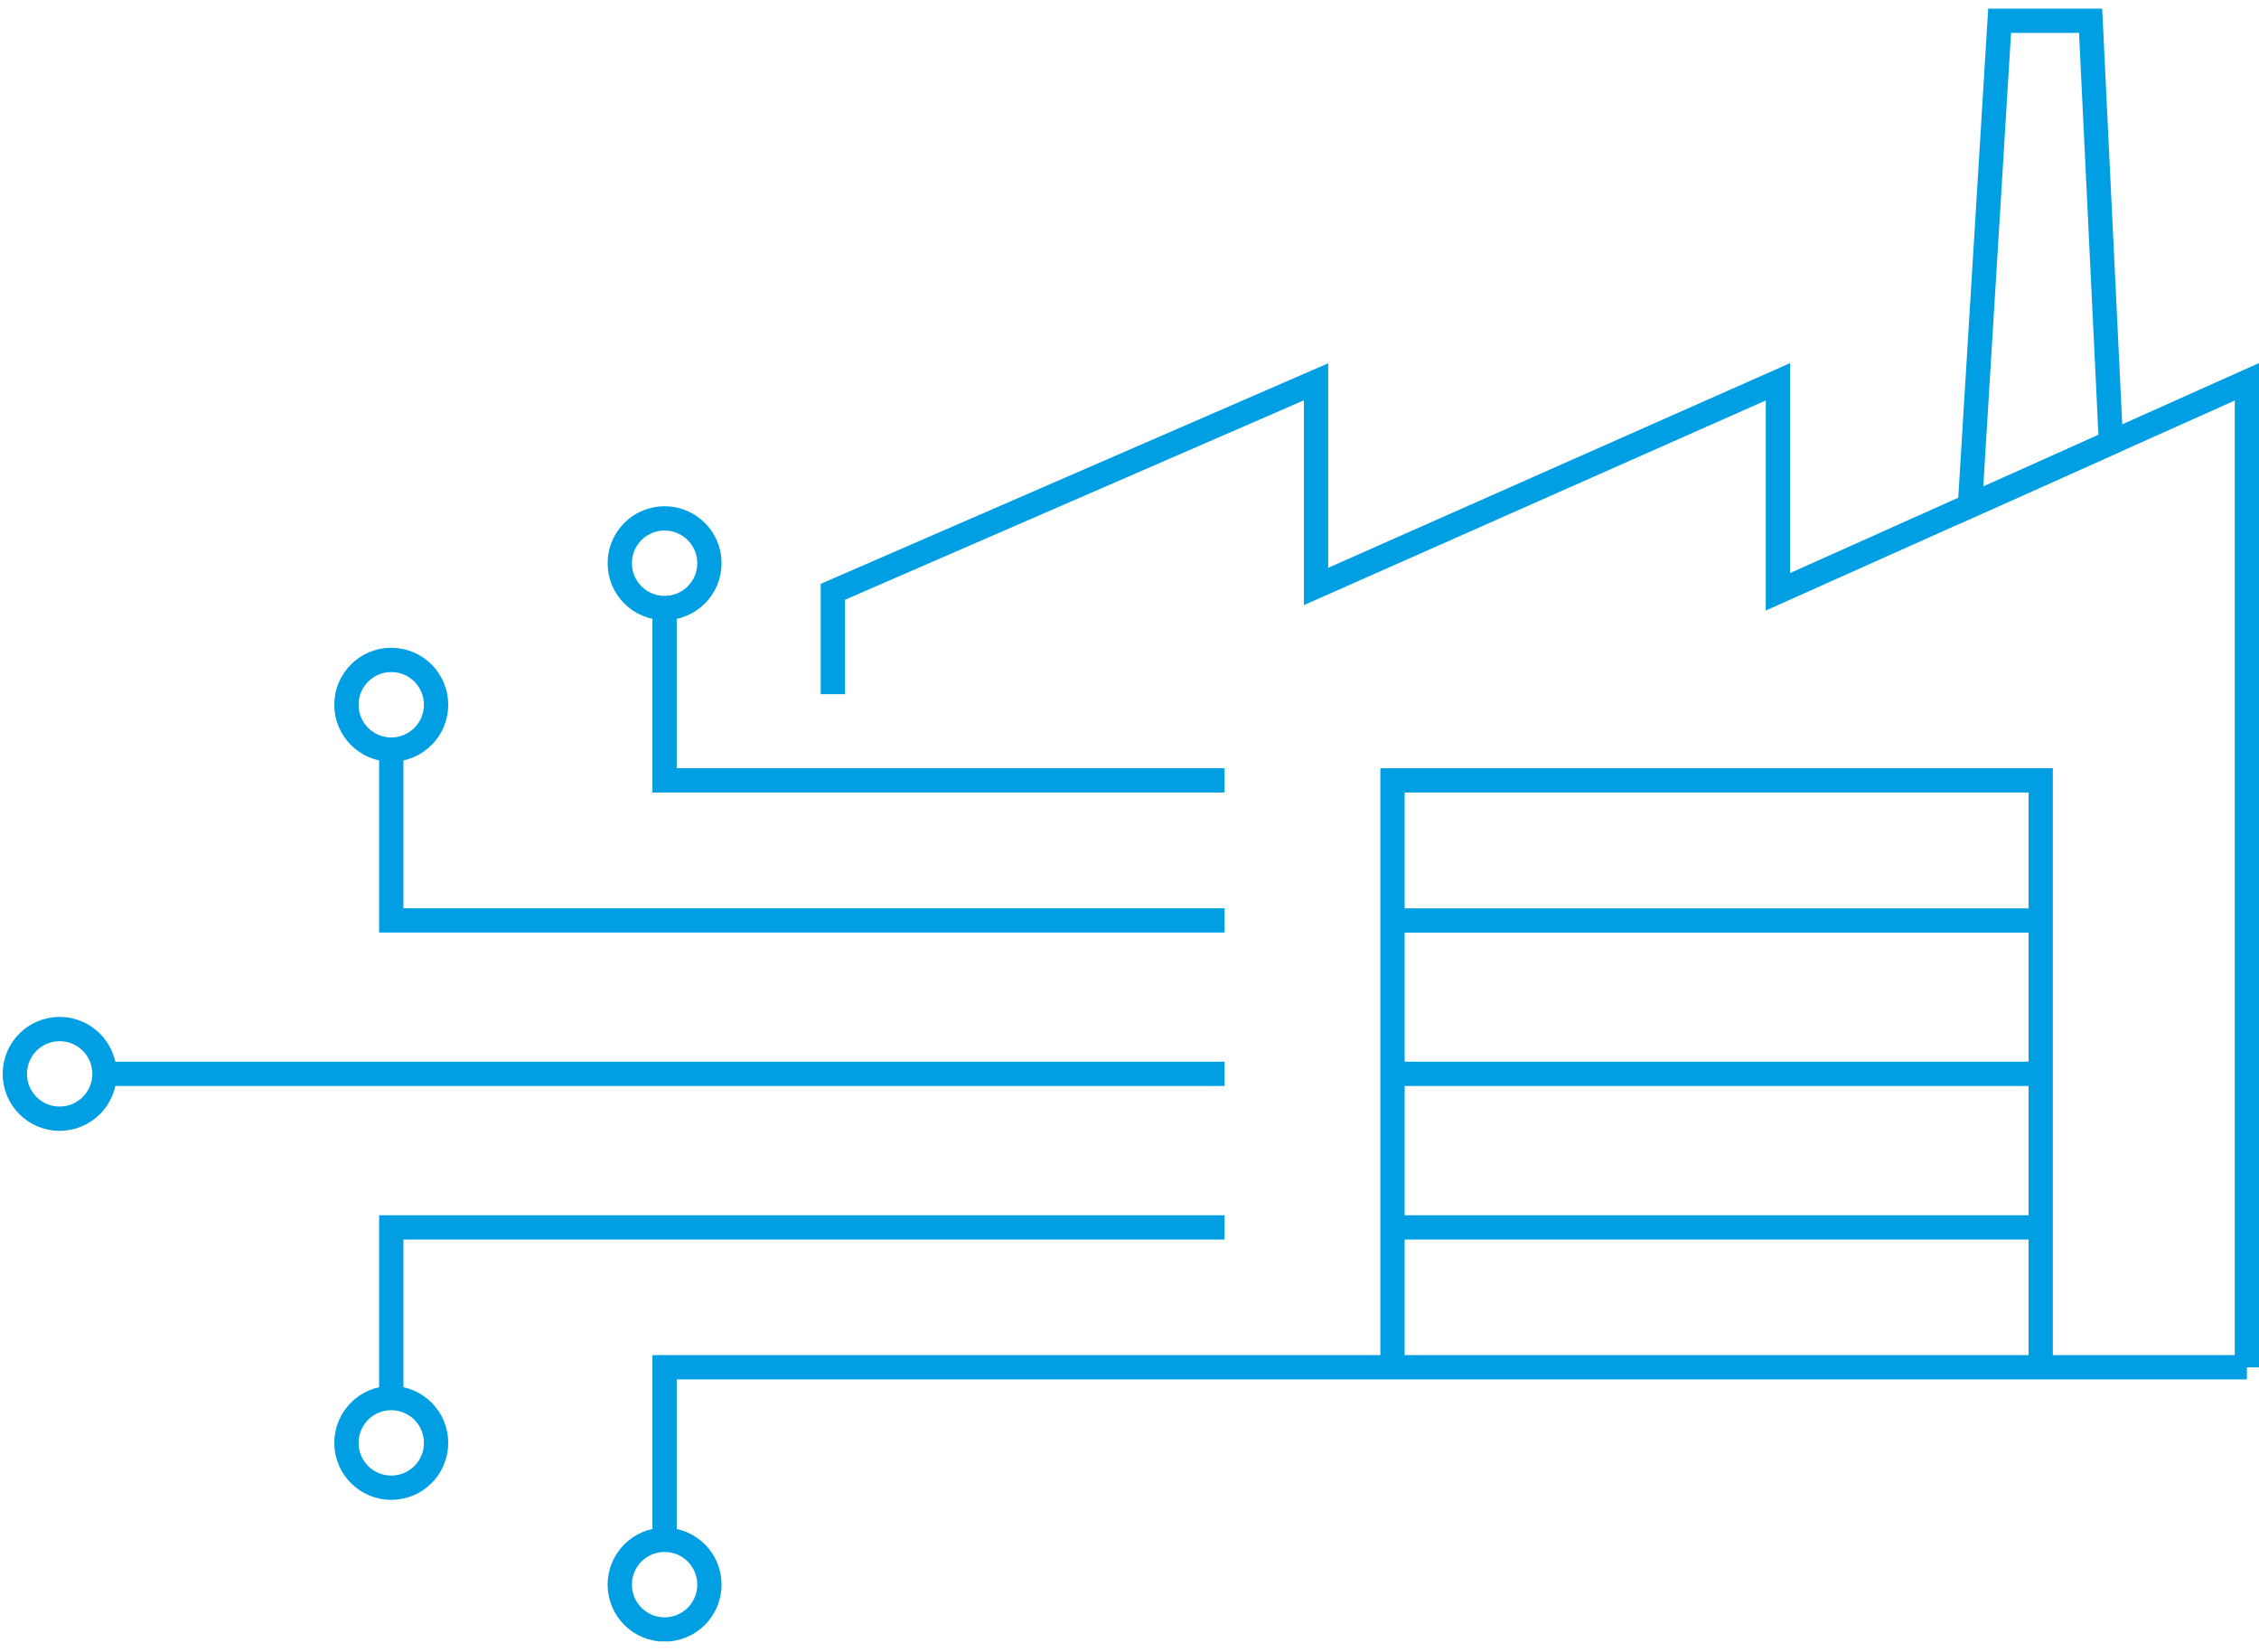 <?xml version="1.0" encoding="UTF-8" standalone="no"?><!DOCTYPE svg PUBLIC "-//W3C//DTD SVG 1.1//EN" "http://www.w3.org/Graphics/SVG/1.1/DTD/svg11.dtd"><svg width="160px" height="117px" version="1.1" xmlns="http://www.w3.org/2000/svg" xmlns:xlink="http://www.w3.org/1999/xlink" xml:space="preserve" xmlns:serif="http://www.serif.com/" style="fill-rule:evenodd;clip-rule:evenodd;"><g><g><clipPath id="_clip1"><rect x="0.191" y="0.609" width="159.81" height="115.63"/></clipPath><g clip-path="url(#_clip1)"><g><clipPath id="_clip2"><rect x="0.191" y="0.609" width="159.81" height="115.633"/></clipPath><g clip-path="url(#_clip2)"><path d="M159.143,96.831l0,-69.792l-33.218,14.871l0,-14.871l-32.712,14.494l-0,-14.494l-34.223,14.871l0,7.252" style="fill:none;fill-rule:nonzero;stroke:#009fe3;stroke-width:1.72px;"/><path d="M98.628,96.834l-0,-41.568l45.91,-0l0,41.568" style="fill:none;fill-rule:nonzero;stroke:#009fe3;stroke-width:1.72px;"/><path d="M144.538,65.188l-45.91,-0.001" style="fill:none;fill-rule:nonzero;stroke:#009fe3;stroke-width:1.72px;"/><path d="M144.538,76.047l-45.91,-0" style="fill:none;fill-rule:nonzero;stroke:#009fe3;stroke-width:1.72px;"/><path d="M144.538,86.922l-45.91,-0" style="fill:none;fill-rule:nonzero;stroke:#009fe3;stroke-width:1.72px;"/><path d="M149.515,31.34l-3.724,1.674l-1.699,0.763l-3.184,1.425l-1.382,0.618l2.103,-34.351l6.444,-0l1.442,29.871Z" style="fill:none;fill-rule:nonzero;stroke:#009fe3;stroke-width:1.72px;"/><path d="M86.734,76.047l-79.335,-0" style="fill:none;fill-rule:nonzero;stroke:#009fe3;stroke-width:1.72px;"/><path d="M27.712,52.969l-0,12.211l59.022,0" style="fill:none;fill-rule:nonzero;stroke:#009fe3;stroke-width:1.72px;"/><path d="M47.071,43.063l0,12.202l39.663,0" style="fill:none;fill-rule:nonzero;stroke:#009fe3;stroke-width:1.72px;"/><path d="M4.225,79.225c1.753,0 3.175,-1.421 3.175,-3.175c-0,-1.754 -1.422,-3.175 -3.175,-3.175c-1.754,-0 -3.175,1.421 -3.175,3.175c-0,1.754 1.421,3.175 3.175,3.175Z" style="fill:none;fill-rule:nonzero;stroke:#009fe3;stroke-width:1.72px;"/><path d="M27.712,53.085c1.754,-0 3.175,-1.422 3.175,-3.175c0,-1.754 -1.421,-3.176 -3.175,-3.176c-1.753,0 -3.175,1.422 -3.175,3.175c0,1.754 1.422,3.176 3.175,3.176Z" style="fill:none;fill-rule:nonzero;stroke:#009fe3;stroke-width:1.72px;"/><path d="M47.072,43.061c1.753,0 3.175,-1.421 3.175,-3.175c-0,-1.754 -1.422,-3.175 -3.175,-3.175c-1.754,-0 -3.175,1.421 -3.175,3.175c-0.001,1.754 1.421,3.175 3.175,3.175Z" style="fill:none;fill-rule:nonzero;stroke:#009fe3;stroke-width:1.72px;"/><path d="M27.712,99.125l-0,-12.203l59.022,-0" style="fill:none;fill-rule:nonzero;stroke:#009fe3;stroke-width:1.72px;"/><path d="M47.071,109.039l0,-12.211l112.072,0" style="fill:none;fill-rule:nonzero;stroke:#009fe3;stroke-width:1.72px;"/><path d="M27.712,105.358c1.754,0 3.175,-1.422 3.175,-3.175c0,-1.754 -1.421,-3.175 -3.175,-3.175c-1.753,-0 -3.175,1.421 -3.175,3.175c0,1.753 1.422,3.175 3.175,3.175Z" style="fill:none;fill-rule:nonzero;stroke:#009fe3;stroke-width:1.72px;"/><path d="M47.072,115.397c1.753,0 3.175,-1.421 3.175,-3.175c-0,-1.754 -1.422,-3.175 -3.175,-3.175c-1.754,-0 -3.175,1.421 -3.175,3.175c-0.001,1.754 1.421,3.175 3.175,3.175Z" style="fill:none;fill-rule:nonzero;stroke:#009fe3;stroke-width:1.72px;"/></g></g></g></g></g></svg>